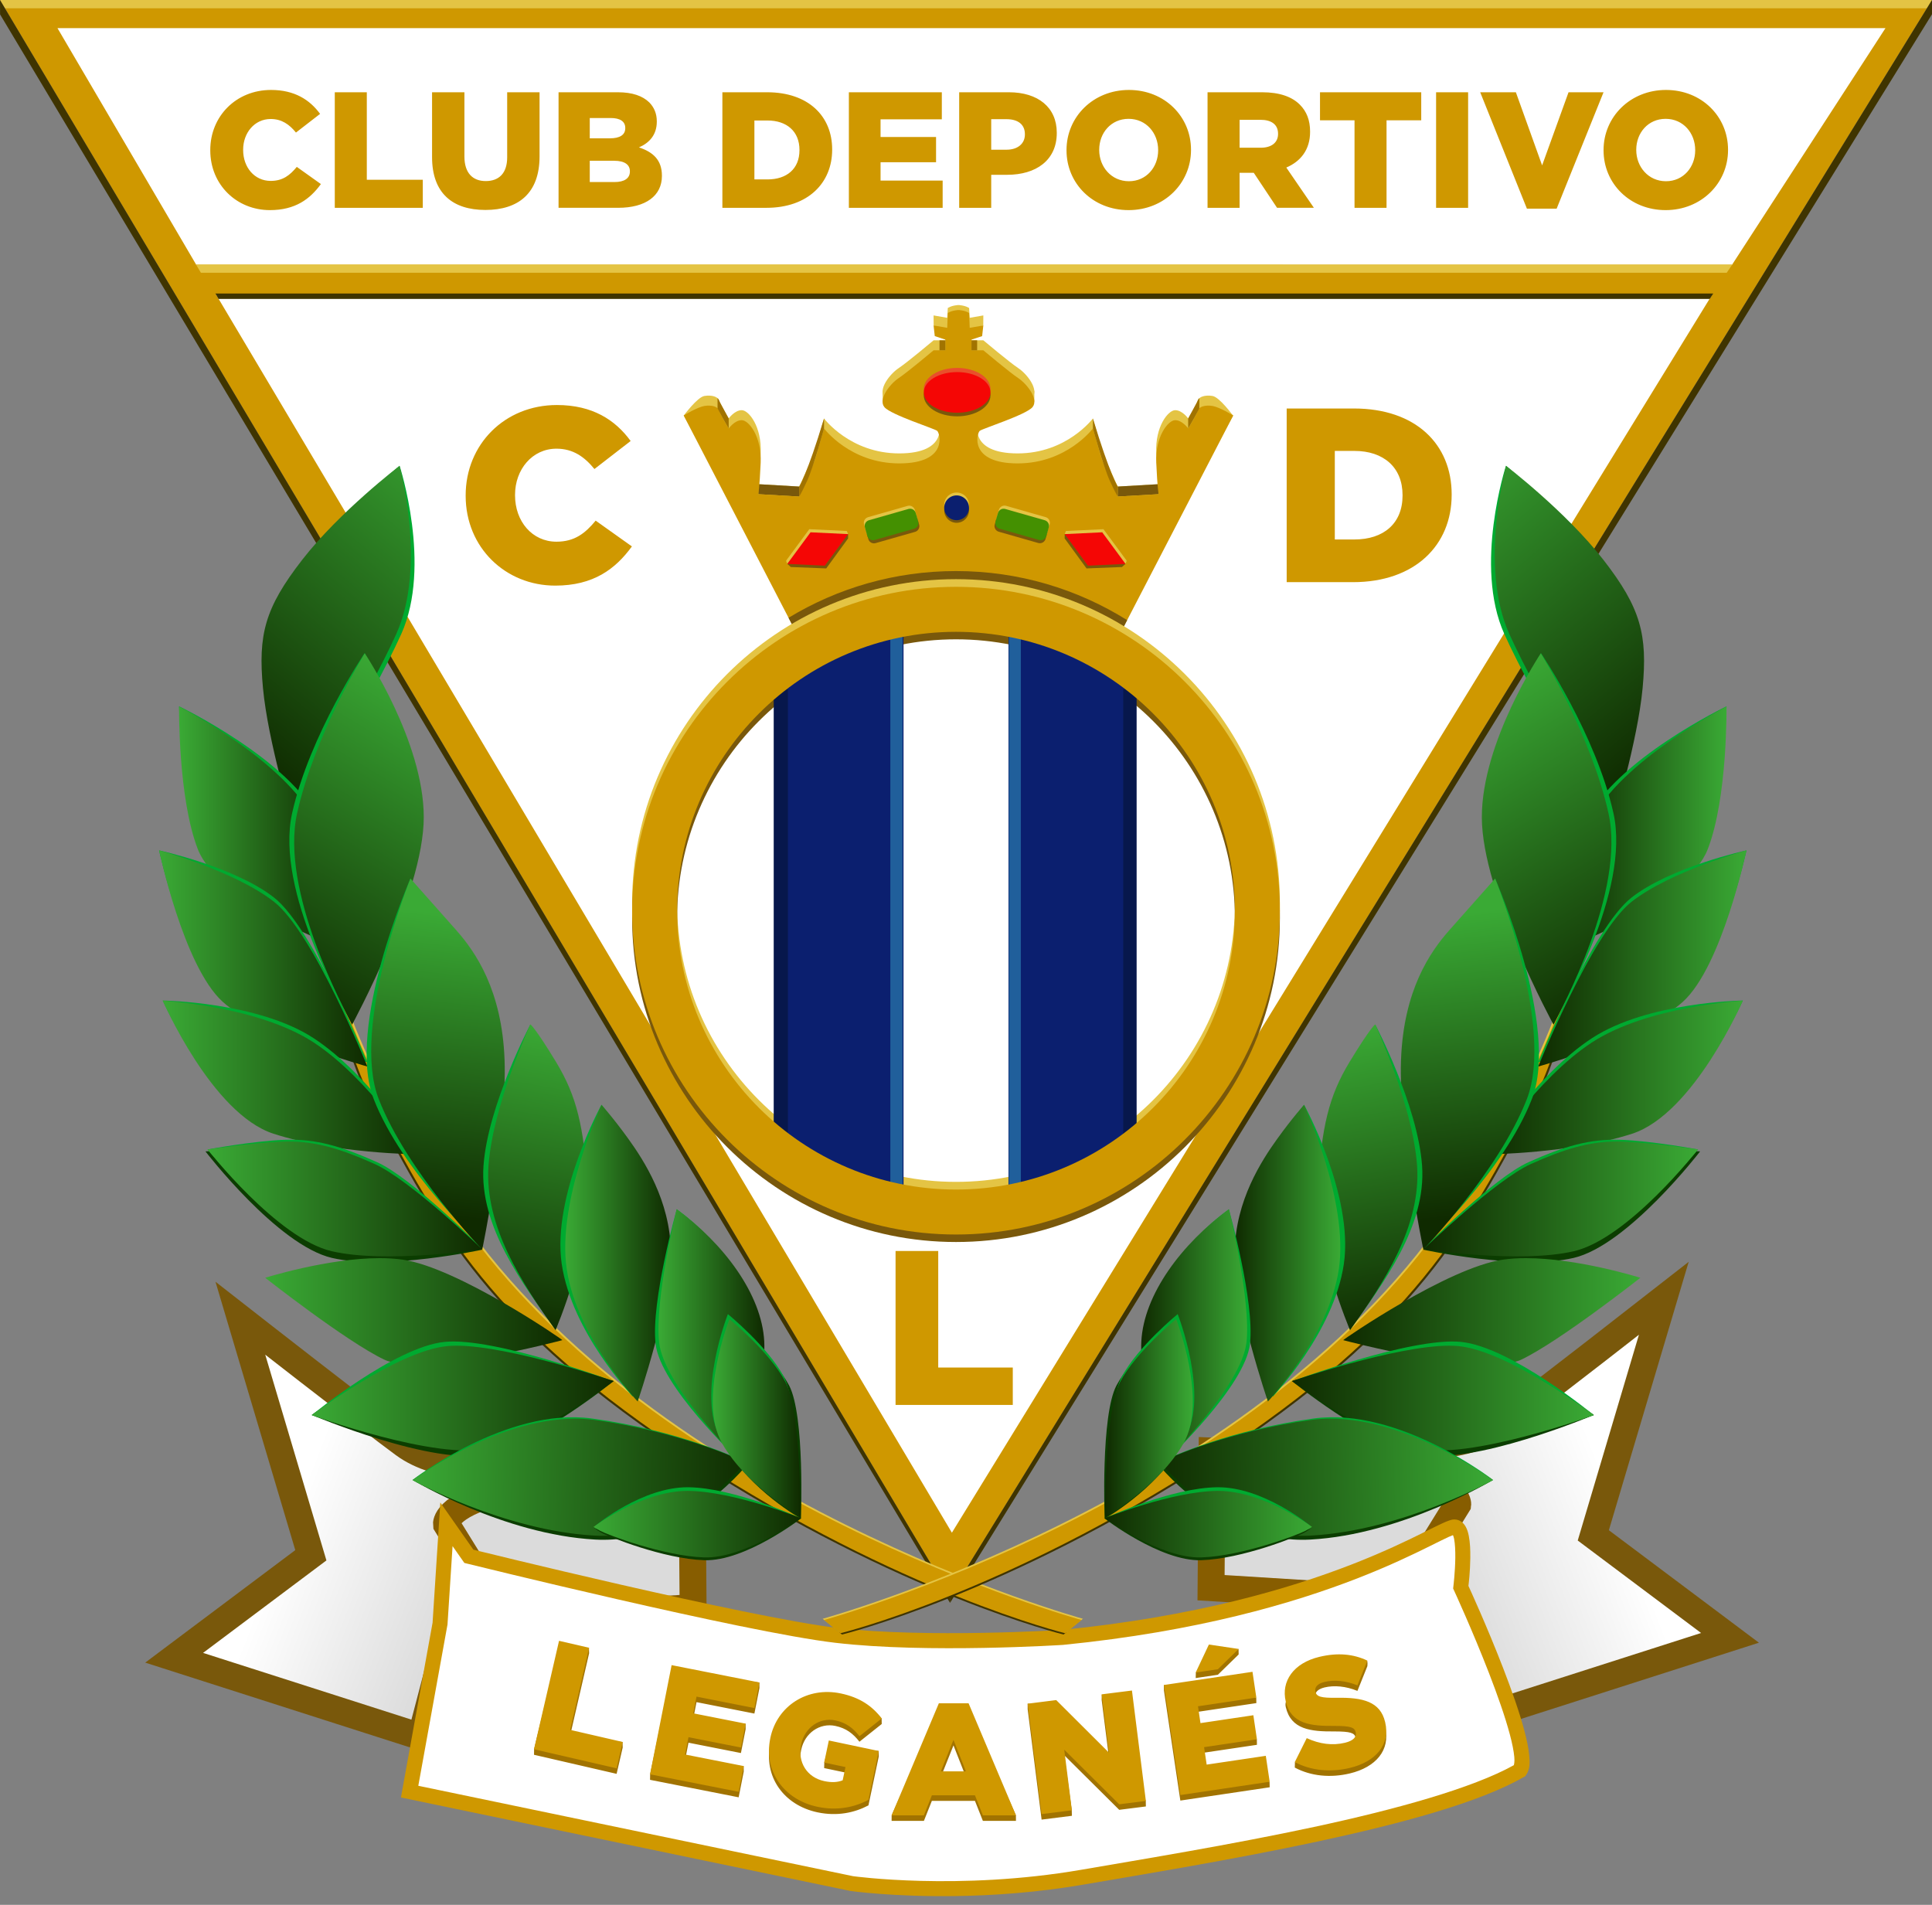 <svg width="142" height="140" viewBox="0 0 142 140" fill="none" xmlns="http://www.w3.org/2000/svg">
<rect x="0" y="0" width="142" height="140" fill="#808080" stroke="none"/>
<path d="M117.107 112.844L127.152 120.377L109.024 126.185L103.766 106.174C103.766 106.174 107.611 106.646 110.279 104.683C112.948 102.722 122.287 95.425 122.287 95.425L117.107 112.844Z" fill="url(#paint0_linear_106_11342)"/>
<path d="M103.765 106.175C103.765 106.175 107.61 106.645 110.279 104.683C112.947 102.721 122.287 95.425 122.287 95.425L117.106 112.845L127.153 120.377L109.023 126.184L103.765 106.175Z" stroke="#79580B" stroke-width="1.978" stroke-miterlimit="10"/>
<path d="M89.089 106.646L89.011 116.69L102.824 117.552L107.14 110.569C107.14 110.569 107.297 109.235 103.138 108.137C98.978 107.038 89.089 106.646 89.089 106.646Z" fill="#DBDBDB"/>
<path d="M89.089 106.646L89.011 116.69L102.824 117.552L107.14 110.569C107.14 110.569 107.297 109.235 103.138 108.137C98.978 107.038 89.089 106.646 89.089 106.646Z" stroke="#875D00" stroke-width="1.978" stroke-miterlimit="10"/>
<path d="M22.846 114.307L12.802 121.839L30.93 127.647L36.188 107.637C36.188 107.637 32.342 108.109 29.674 106.146C27.005 104.185 17.666 96.888 17.666 96.888L22.846 114.307Z" fill="url(#paint1_linear_106_11342)"/>
<path d="M36.188 107.638C36.188 107.638 32.343 108.109 29.674 106.147C27.006 104.185 17.667 96.888 17.667 96.888L22.847 114.308L12.8 121.84L30.93 127.647L36.188 107.638Z" stroke="#79580B" stroke-width="1.978" stroke-miterlimit="10"/>
<path d="M50.864 108.109L50.942 118.153L37.13 119.015L32.813 112.032C32.813 112.032 32.656 110.698 36.816 109.6C40.975 108.501 50.864 108.109 50.864 108.109Z" fill="#DBDBDB"/>
<path d="M50.864 108.109L50.942 118.153L37.13 119.015L32.813 112.032C32.813 112.032 32.656 110.698 36.816 109.6C40.975 108.501 50.864 108.109 50.864 108.109Z" stroke="#875D00" stroke-width="1.978" stroke-miterlimit="10"/>
<path d="M70.191 139.357C65.624 139.418 62.528 138.984 62.528 138.984L62.51 138.981L29.468 132.11L31.794 119.263L32.364 110.43L33.265 111.715L34.793 113.897C34.971 113.941 39.779 115.129 45.582 116.457C51.492 117.809 58.259 119.261 61.523 119.645C68.093 120.419 78.04 119.795 78.052 119.795C87.844 118.818 94.766 116.765 99.357 114.98C101.654 114.086 103.365 113.261 104.571 112.663C105.174 112.365 105.648 112.124 106.02 111.954C106.207 111.869 106.366 111.801 106.518 111.752C106.67 111.702 106.804 111.649 107.043 111.688C107.365 111.742 107.594 111.976 107.718 112.193C107.843 112.409 107.907 112.638 107.955 112.884C108.053 113.376 108.072 113.949 108.065 114.512C108.053 115.554 107.946 116.413 107.928 116.56C108.018 116.755 109.281 119.506 110.471 122.578C111.087 124.169 111.671 125.813 112.037 127.188C112.22 127.876 112.349 128.495 112.398 129.028C112.447 129.56 112.459 130.015 112.179 130.435L112.107 130.543L111.995 130.608C108.723 132.489 102.95 134.037 96.814 135.353C90.677 136.669 84.198 137.727 79.65 138.51C76.201 139.105 72.931 139.32 70.191 139.357" fill="#CF9800"/>
<path d="M67.694 138.24C70.763 138.317 74.959 138.2 79.463 137.424C84.02 136.639 90.483 135.583 96.583 134.275C102.582 132.988 108.222 131.43 111.266 129.735C111.278 129.681 111.334 129.502 111.299 129.128C111.26 128.698 111.145 128.124 110.971 127.472C110.624 126.167 110.051 124.547 109.443 122.977C108.226 119.836 106.869 116.892 106.869 116.892L106.804 116.75L106.822 116.594C106.822 116.594 106.95 115.547 106.963 114.499C106.969 113.975 106.944 113.449 106.874 113.097C106.848 112.964 106.817 112.894 106.79 112.829C106.684 112.867 106.581 112.91 106.479 112.957C106.145 113.109 105.669 113.35 105.061 113.651C103.845 114.254 102.095 115.098 99.757 116.008C95.081 117.826 88.049 119.907 78.148 120.893L78.139 120.894L78.129 120.895C78.129 120.895 68.163 121.537 61.394 120.74C57.988 120.339 51.257 118.887 45.336 117.532C39.415 116.177 34.33 114.921 34.33 114.921L34.129 114.871L33.263 113.635L32.891 119.397L30.745 131.25L62.697 137.893C62.719 137.896 64.642 138.163 67.694 138.24" fill="white"/>
<path d="M41.089 121.001L43.287 121.113L43.299 121.511L41.907 127.545L45.758 128.035L45.768 128.436L45.32 130.372L39.25 128.971L39.255 128.554L41.089 121.001ZM49.363 122.787L55.813 123.665L55.819 124.063L55.447 125.942L51.193 125.102L50.951 126.328L54.8 126.691L54.804 127.089L54.457 128.843L50.604 128.083L50.352 129.355L54.663 129.811L54.664 130.206L54.29 132.097L47.778 130.812L47.784 130.404L49.363 122.787ZM56.619 128.147L56.623 128.124C57.116 125.792 59.333 124.348 61.802 124.869C63.106 125.144 64.127 125.498 64.799 126.303C64.805 126.466 64.805 126.516 64.806 126.709L63.169 128.011C62.699 127.411 62.196 127.018 61.396 126.85C60.241 126.607 59.145 127.378 58.888 128.601L58.883 128.625C58.609 129.927 59.315 131.044 60.585 131.312C61.134 131.429 61.57 131.401 61.936 131.252L62.142 130.278L60.575 129.949L60.585 129.537L60.918 128.325L64.583 128.695L64.588 129.099L63.83 132.69C62.834 133.219 61.554 133.511 60.092 133.202C57.598 132.677 56.108 130.571 56.619 128.147ZM70.991 130.593L70.08 128.28L69.156 130.593H70.991ZM69.005 125.592H71.19L74.668 133.417L74.672 133.83H72.241L71.658 132.358H68.491L67.906 133.83H65.533L65.535 133.417L69.005 125.592ZM75.532 125.621L75.53 125.217L77.631 125.356L81.512 129.224L80.97 124.934L80.978 124.53L84.213 132.359L84.22 132.769L82.261 133.017L78.221 129.004L78.774 133.046L78.782 133.456L76.557 133.736L75.532 125.621ZM91.033 121.192L91.038 121.599L89.512 123.09L87.883 123.332L87.895 122.913L91.033 121.192ZM85.549 124.248L85.546 123.842L92.333 124.763L92.34 125.173L88.051 125.812L88.235 127.049L92.377 127.823L92.383 128.239L88.499 128.816L88.69 130.1L93.312 130.945L93.32 131.36L86.754 132.337L85.549 124.248ZM95.166 129.912L95.177 129.494C96.122 129.928 97.931 128.713 98.853 128.493C99.455 128.349 99.725 128.07 99.643 127.729L99.638 127.706C99.557 127.365 99.255 127.257 98.101 127.255C96.315 127.272 94.894 127.107 94.507 125.48L94.501 125.459C94.149 123.981 98.54 122.298 100.491 122.069C100.523 122.276 100.507 122.261 100.501 122.455L99.77 124.276C98.918 123.926 98.059 123.854 97.354 124.021C96.82 124.149 96.61 124.427 96.68 124.723L96.686 124.745C96.772 125.109 97.084 125.203 98.257 125.188C100.172 125.152 101.449 125.473 101.803 126.962L101.809 126.985C102.196 128.61 101.142 129.882 99.209 130.343C97.799 130.678 96.364 130.551 95.166 129.912" fill="#A17300"/>
<path d="M41.089 120.596L43.299 121.106L41.907 127.14L45.768 128.03L45.32 129.966L39.25 128.566L41.089 120.596ZM49.363 122.382L55.819 123.657L55.447 125.537L51.193 124.696L50.951 125.923L54.804 126.684L54.457 128.438L50.604 127.677L50.352 128.95L54.664 129.801L54.29 131.692L47.778 130.407L49.363 122.382ZM56.619 127.741L56.623 127.718C57.116 125.387 59.333 123.943 61.802 124.464C63.208 124.761 64.114 125.394 64.806 126.304L63.169 127.606C62.699 127.006 62.196 126.613 61.396 126.444C60.241 126.201 59.145 126.973 58.888 128.196L58.883 128.219C58.609 129.522 59.315 130.639 60.585 130.907C61.134 131.023 61.57 130.996 61.936 130.846L62.142 129.873L60.575 129.543L60.918 127.92L64.588 128.694L63.83 132.284C62.834 132.814 61.554 133.106 60.092 132.796C57.598 132.271 56.108 130.165 56.619 127.741ZM70.991 130.188L70.08 127.874L69.156 130.188H70.991ZM69.005 125.187H71.19L74.672 133.425H72.241L71.658 131.952H68.491L67.906 133.425H65.533L69.005 125.187ZM75.532 125.216L77.631 124.951L81.512 128.819L80.97 124.529L83.197 124.249L84.22 132.364L82.261 132.611L78.221 128.598L78.782 133.051L76.557 133.331L75.532 125.216ZM88.852 120.869L91.039 121.193L89.513 122.684L87.881 122.927L88.852 120.869ZM85.549 123.842L92.056 122.873L92.34 124.768L88.051 125.407L88.234 126.644L92.12 126.065L92.382 127.833L88.498 128.411L88.689 129.694L93.035 129.048L93.32 130.953L86.754 131.932L85.549 123.842ZM95.166 129.507L96.044 127.748C96.988 128.184 97.931 128.308 98.853 128.088C99.455 127.944 99.725 127.665 99.643 127.324L99.638 127.301C99.557 126.959 99.255 126.851 98.101 126.85C96.315 126.867 94.894 126.701 94.507 125.075L94.501 125.054C94.149 123.575 95.065 122.228 96.975 121.773C98.329 121.451 99.472 121.563 100.501 122.05L99.77 123.87C98.918 123.521 98.059 123.449 97.354 123.616C96.82 123.744 96.61 124.022 96.68 124.318L96.686 124.34C96.772 124.704 97.084 124.798 98.257 124.783C100.172 124.747 101.449 125.068 101.803 126.557L101.809 126.579C102.196 128.205 101.142 129.477 99.209 129.938C97.799 130.273 96.364 130.146 95.166 129.507Z" fill="#CF9800"/>
<path d="M139.425 0.948H2.474L70.229 115.353L139.425 0.948Z" fill="white"/>
<path d="M14.422 19.458L4.224 2.067H138.581L127.304 19.458L14.422 19.458ZM69.963 112.649L15.861 21.617H125.865L69.963 112.649ZM0 0L69.805 117.268L142 0H0Z" fill="#CF9800"/>
<path d="M0.006 0.001L0.369 0.608H141.617L142 0.001H0.006ZM14.402 19.436L14.766 20.047H126.912L127.323 19.44L14.402 19.436Z" fill="#E4C444"/>
<path d="M15.832 21.573L16.061 21.97H125.667L125.921 21.573H15.832ZM69.805 117.267L69.828 117.807L142 1.047V0.001L69.805 117.267Z" fill="#3F3400"/>
<path d="M69.827 117.807L0.006 1.06L0 0.001L69.812 117.275" fill="#3F3400"/>
<path d="M15.455 11.052V11.027C15.455 8.552 17.348 6.611 19.921 6.611C21.655 6.611 22.773 7.339 23.526 8.37L21.753 9.742C21.268 9.147 20.71 8.746 19.896 8.746C18.707 8.746 17.871 9.765 17.871 11.003V11.027C17.871 12.301 18.707 13.296 19.896 13.296C20.783 13.296 21.304 12.884 21.814 12.265L23.586 13.528C22.784 14.631 21.705 15.443 19.836 15.443C17.408 15.443 15.455 13.588 15.455 11.052ZM24.606 6.781H26.96V13.212H31.075V15.275H24.606V6.781ZM31.756 11.549V6.781H34.134V11.5C34.134 12.726 34.753 13.308 35.7 13.308C36.658 13.308 37.277 12.751 37.277 11.561V6.781H39.657V11.489C39.657 14.218 38.09 15.431 35.676 15.431C33.273 15.431 31.756 14.207 31.756 11.549ZM45.143 11.816H43.347V13.38H45.167C45.896 13.38 46.296 13.103 46.296 12.605V12.58C46.296 12.12 45.932 11.816 45.143 11.816ZM45.956 9.402C45.956 8.929 45.579 8.674 44.888 8.674H43.347V10.166H44.828C45.543 10.166 45.956 9.923 45.956 9.425L45.956 9.402ZM41.053 6.781H45.41C46.477 6.781 47.23 7.047 47.728 7.532C48.068 7.885 48.274 8.334 48.274 8.916V8.94C48.274 9.923 47.715 10.506 46.964 10.833C47.995 11.173 48.65 11.756 48.65 12.909V12.933C48.65 14.389 47.46 15.273 45.434 15.273H41.053V6.781ZM55.448 8.856V13.187H56.406C57.826 13.187 58.76 12.411 58.76 11.039V11.015C58.76 9.656 57.826 8.856 56.406 8.856H55.448ZM53.094 6.781H56.382C59.404 6.781 61.163 8.527 61.163 10.979V11.003C61.163 13.454 59.379 15.274 56.333 15.274H53.094V6.781ZM62.391 6.781H69.223V8.77H64.72V10.068H68.799V11.925H64.72V13.273H69.284V15.275H62.391V6.781ZM73.982 11.003C74.806 11.003 75.329 10.554 75.329 9.886V9.863C75.329 9.135 74.807 8.759 73.97 8.759H72.853V11.003L73.982 11.003ZM70.499 6.781H74.151C76.288 6.781 77.672 7.885 77.672 9.754V9.778C77.672 11.792 76.13 12.847 74.031 12.847H72.853V15.274H70.499V6.781ZM85.123 11.052V11.027C85.123 9.789 84.249 8.734 82.951 8.734C81.652 8.734 80.791 9.778 80.791 11.003V11.027C80.791 12.254 81.677 13.32 82.975 13.32C84.261 13.32 85.123 12.277 85.123 11.052ZM78.388 11.052V11.027C78.388 8.589 80.354 6.611 82.975 6.611C85.597 6.611 87.538 8.564 87.538 11.003V11.027C87.538 13.466 85.572 15.443 82.951 15.443C80.329 15.443 78.388 13.49 78.388 11.052ZM92.673 10.857C93.462 10.857 93.936 10.469 93.936 9.85V9.827C93.936 9.147 93.438 8.806 92.66 8.806H91.109V10.858L92.673 10.857ZM88.753 6.781H92.77C94.068 6.781 94.967 7.121 95.537 7.691C96.035 8.189 96.29 8.831 96.29 9.669V9.693C96.29 11.003 95.597 11.865 94.542 12.314L96.569 15.273H93.862L92.151 12.701H91.109V15.274H88.753L88.753 6.781ZM99.556 8.843H97.019V6.781H104.459V8.843H101.909V15.275H99.556V8.843ZM105.551 6.781H107.905V15.274H105.551V6.781ZM108.793 6.781H111.415L113.344 12.155L115.286 6.781H117.858L114.412 15.335H112.226L108.793 6.781ZM124.595 11.052V11.027C124.595 9.789 123.721 8.734 122.422 8.734C121.124 8.734 120.263 9.778 120.263 11.003V11.027C120.263 12.254 121.148 13.32 122.447 13.32C123.732 13.32 124.595 12.277 124.595 11.052ZM117.86 11.052V11.027C117.86 8.589 119.825 6.611 122.447 6.611C125.068 6.611 127.009 8.564 127.009 11.003V11.027C127.009 13.466 125.044 15.443 122.422 15.443C119.8 15.443 117.86 13.49 117.86 11.052ZM34.226 36.441V36.405C34.226 32.686 37.071 29.768 40.936 29.768C43.545 29.768 45.222 30.862 46.352 32.412L43.69 34.472C42.96 33.578 42.122 32.977 40.9 32.977C39.114 32.977 37.855 34.509 37.855 36.368V36.405C37.855 38.319 39.114 39.813 40.9 39.813C42.232 39.813 43.015 39.195 43.781 38.265L46.444 40.16C45.239 41.82 43.617 43.041 40.809 43.041C37.161 43.041 34.226 40.251 34.226 36.441ZM98.107 33.141V39.65H99.549C101.682 39.65 103.086 38.483 103.086 36.423V36.387C103.086 34.344 101.682 33.141 99.549 33.141H98.107ZM94.57 30.023H99.511C104.052 30.023 106.696 32.649 106.696 36.332V36.368C106.696 40.052 104.016 42.787 99.439 42.787H94.57V30.023ZM65.823 91.943H68.959V100.509H74.439V103.257H65.823V91.943Z" fill="#CF9800"/>
<path d="M64.874 28.703V29.526L65.431 29.538L64.874 28.703ZM76.022 28.703V29.526L75.465 29.538L76.022 28.703Z" fill="#E4C444"/>
<path d="M90.63 30.553C90.63 30.553 89.641 29.188 89.118 29.102C88.596 29.016 88.118 29.145 88.03 29.45C87.944 29.754 87.333 30.756 87.333 30.756C87.333 30.756 86.898 30.147 86.376 30.147C85.854 30.147 84.896 31.365 84.983 33.279C85.07 35.195 85.158 35.586 85.158 35.586L82.154 35.761C82.154 35.761 81.152 33.671 80.849 32.584C80.678 31.974 80.504 31.364 80.326 30.756C80.326 30.756 78.411 33.324 74.798 33.324C71.186 33.324 71.795 31.104 72.013 30.93C72.231 30.756 75.408 29.754 75.886 29.188C76.365 28.623 75.495 27.491 74.842 27.057C74.189 26.622 72.274 25.011 72.274 25.011H71.403V24.228L72.269 23.923L72.274 23.183L71.273 23.358L71.229 22.638C71.229 22.638 70.985 22.465 70.533 22.428V22.42C70.502 22.42 70.474 22.423 70.446 22.423C70.417 22.423 70.389 22.421 70.359 22.421V22.428C69.906 22.465 69.662 22.638 69.662 22.638L69.619 23.358L68.617 23.183L68.624 23.929L69.488 24.228V25.011H68.617C68.617 25.011 66.703 26.622 66.05 27.057C65.397 27.491 64.526 28.623 65.005 29.188C65.484 29.754 68.662 30.756 68.879 30.93C69.097 31.104 69.706 33.324 66.093 33.324C62.481 33.324 60.565 30.756 60.565 30.756C60.565 30.756 60.348 31.496 60.044 32.584C59.739 33.671 58.738 35.761 58.738 35.761L55.734 35.586C55.734 35.586 55.821 35.195 55.908 33.279C55.996 31.364 55.038 30.147 54.516 30.147C53.993 30.147 53.558 30.756 53.558 30.756C53.558 30.756 52.949 29.754 52.861 29.45C52.775 29.145 52.296 29.016 51.773 29.102C51.251 29.188 50.258 30.539 50.258 30.539L58.302 45.334L70.445 44.296L82.589 45.334L90.63 30.553Z" fill="#E4C444"/>
<path d="M82.154 35.76V36.495L85.157 36.321V35.586L82.154 35.76ZM55.734 35.586V36.321L58.737 36.496V35.76L55.734 35.586Z" fill="#79580B"/>
<path d="M90.642 30.534C90.642 30.534 89.641 29.925 89.118 29.837C88.596 29.751 88.118 29.88 88.03 30.185C87.944 30.49 87.333 31.491 87.333 31.491C87.333 31.491 86.898 30.882 86.376 30.882C85.853 30.882 84.896 32.1 84.984 34.016C85.07 35.93 85.158 36.321 85.158 36.321L82.155 36.495C82.155 36.495 81.153 34.407 80.849 33.319C80.544 32.231 80.327 31.491 80.327 31.491C80.327 31.491 78.412 34.059 74.798 34.059C71.186 34.059 71.795 31.839 72.012 31.665C72.231 31.491 75.409 30.49 75.887 29.925C76.366 29.359 75.495 28.228 74.841 27.791C74.189 27.357 72.274 25.746 72.274 25.746H71.403V24.963L72.186 24.703L72.274 23.92L71.272 24.094L71.229 23.006C71.229 23.006 70.986 22.833 70.532 22.795V22.788C70.502 22.788 70.475 22.791 70.446 22.791C70.417 22.791 70.39 22.788 70.36 22.788V22.795C69.906 22.833 69.663 23.006 69.663 23.006L69.62 24.094L68.617 23.92L68.705 24.703L69.488 24.963V25.746H68.617C68.617 25.746 66.703 27.357 66.049 27.791C65.397 28.228 64.526 29.359 65.005 29.925C65.483 30.49 68.661 31.491 68.88 31.665C69.097 31.839 69.706 34.059 66.094 34.059C62.48 34.059 60.566 31.491 60.566 31.491C60.566 31.491 60.348 32.231 60.043 33.319C59.739 34.407 58.737 36.495 58.737 36.495L55.734 36.321C55.734 36.321 55.822 35.93 55.908 34.016C55.996 32.1 55.038 30.882 54.516 30.882C53.994 30.882 53.559 31.491 53.559 31.491C53.559 31.491 52.948 30.49 52.862 30.185C52.774 29.88 52.296 29.75 51.773 29.837C51.251 29.925 50.25 30.534 50.25 30.534L58.302 46.069L70.446 45.032L82.59 46.069L90.642 30.534Z" fill="#CF9800"/>
<path d="M58.302 46.069L70.446 45.032L82.589 46.069L82.844 45.578C79.192 43.295 74.882 41.971 70.265 41.971C65.764 41.971 61.552 43.226 57.958 45.405L58.302 46.069ZM67.897 29.054C67.897 28.2 68.996 27.508 70.349 27.508C71.703 27.508 72.8 28.2 72.8 29.054C72.8 29.907 71.703 30.6 70.349 30.6C68.996 30.6 67.897 29.907 67.897 29.054" fill="#79580B"/>
<path d="M70.265 45.873C58.962 45.873 49.766 55.067 49.766 66.368C49.766 77.669 58.962 86.864 70.265 86.864C81.568 86.864 90.765 77.669 90.765 66.368C90.765 55.067 81.568 45.873 70.265 45.873ZM70.265 90.169C57.14 90.169 46.46 79.492 46.46 66.369C46.46 53.244 57.14 42.567 70.265 42.567C83.392 42.567 94.07 53.244 94.07 66.368C94.07 79.492 83.393 90.169 70.265 90.169Z" fill="#E4C444"/>
<path d="M70.265 46.988C58.962 46.988 49.766 56.181 49.766 67.483C49.766 78.784 58.962 87.979 70.265 87.979C81.568 87.979 90.765 78.784 90.765 67.483C90.765 56.181 81.568 46.988 70.265 46.988ZM70.265 91.284C57.14 91.284 46.46 80.606 46.46 67.484C46.46 54.359 57.14 43.681 70.265 43.681C83.392 43.681 94.07 54.359 94.07 67.483C94.07 80.606 83.393 91.284 70.265 91.284Z" fill="#79580B"/>
<path d="M66.408 89.202L57.04 85.677V48.161L66.408 44.945V89.202ZM83.49 85.005L74.122 89.202V44.945L83.49 48.093V85.005Z" fill="#0B1F6F"/>
<path d="M83.541 85.072H82.556V50.649H83.541V85.072ZM57.911 85.072H56.867V50.649H57.911V85.072Z" fill="#07174C"/>
<path d="M66.337 88.674H65.439V46.572H66.337L66.337 88.674ZM75.03 88.674H74.16V46.563H75.03V88.674Z" fill="#205F9B"/>
<path d="M70.265 46.437C58.962 46.437 49.766 55.63 49.766 66.933C49.766 78.233 58.962 87.428 70.265 87.428C81.568 87.428 90.765 78.233 90.765 66.933C90.765 55.63 81.568 46.437 70.265 46.437ZM70.265 90.733C57.14 90.733 46.46 80.055 46.46 66.933C46.46 53.808 57.14 43.13 70.265 43.13C83.392 43.13 94.07 53.808 94.07 66.933C94.07 80.055 83.392 90.733 70.265 90.733" fill="#CF9800"/>
<path d="M52.739 29.269V30.007C52.739 30.007 52.844 30.198 52.97 30.449C53.095 30.701 53.559 31.491 53.559 31.491V30.756L52.918 29.572C52.918 29.572 52.799 29.282 52.739 29.269ZM88.148 29.269V30.007C88.148 30.007 88.043 30.198 87.918 30.449C87.793 30.701 87.329 31.491 87.329 31.491V30.756L87.97 29.572C87.97 29.572 88.089 29.282 88.148 29.269Z" fill="#A17300"/>
<path d="M67.897 28.587C67.897 27.733 68.995 27.041 70.349 27.041C71.703 27.041 72.8 27.733 72.8 28.587C72.8 29.441 71.703 30.133 70.349 30.133C68.995 30.133 67.897 29.441 67.897 28.587Z" fill="#E94F2B"/>
<path d="M60.566 30.756V31.491C60.566 31.491 59.816 34.265 59.325 35.334C58.84 36.392 58.737 36.495 58.737 36.495V35.761C58.737 35.761 59.312 34.913 60.566 30.756ZM80.329 30.756V31.491C80.329 31.491 81.079 34.265 81.57 35.334C82.055 36.392 82.157 36.495 82.157 36.495V35.761C82.157 35.761 81.583 34.913 80.329 30.756Z" fill="#A17300"/>
<path d="M67.897 28.839C67.897 28.015 68.995 27.347 70.349 27.347C71.703 27.347 72.8 28.015 72.8 28.839C72.8 29.664 71.703 30.334 70.349 30.334C68.995 30.334 67.897 29.664 67.897 28.839Z" fill="#F50605"/>
<path d="M69.398 37.512C69.398 37.271 69.494 37.039 69.665 36.868C69.836 36.697 70.068 36.601 70.31 36.601C70.551 36.601 70.783 36.697 70.954 36.868C71.125 37.039 71.221 37.271 71.221 37.512C71.221 37.754 71.125 37.986 70.954 38.157C70.783 38.328 70.551 38.424 70.31 38.424C70.068 38.424 69.836 38.328 69.665 38.157C69.494 37.986 69.398 37.754 69.398 37.512ZM63.939 38.466L66.844 37.637C66.954 37.605 67.072 37.619 67.172 37.675C67.272 37.73 67.346 37.824 67.377 37.934L67.556 38.556C67.587 38.666 67.573 38.784 67.518 38.884C67.462 38.984 67.369 39.058 67.259 39.089L64.354 39.918C64.299 39.934 64.242 39.938 64.186 39.932C64.13 39.925 64.076 39.908 64.026 39.88C63.977 39.853 63.933 39.816 63.898 39.771C63.863 39.727 63.837 39.676 63.821 39.621L63.643 38.998C63.611 38.889 63.625 38.771 63.681 38.671C63.736 38.571 63.829 38.497 63.939 38.466ZM58.115 41.674L59.574 39.443L62.333 39.575L60.727 41.777L58.115 41.674ZM76.727 38.456L73.822 37.627C73.712 37.596 73.594 37.61 73.494 37.665C73.394 37.721 73.321 37.814 73.29 37.924L73.111 38.547C73.079 38.657 73.093 38.775 73.149 38.875C73.204 38.975 73.297 39.048 73.407 39.08L76.312 39.909C76.422 39.94 76.54 39.926 76.64 39.871C76.74 39.815 76.814 39.722 76.845 39.612L77.024 38.989C77.055 38.879 77.041 38.761 76.986 38.661C76.93 38.561 76.837 38.488 76.727 38.456Z" fill="#79580B"/>
<path d="M69.398 37.109C69.398 36.867 69.495 36.636 69.665 36.465C69.836 36.294 70.068 36.198 70.31 36.198C70.552 36.198 70.783 36.294 70.954 36.465C71.125 36.636 71.221 36.867 71.221 37.109C71.221 37.351 71.125 37.583 70.954 37.753C70.783 37.924 70.552 38.02 70.31 38.02C70.068 38.02 69.836 37.924 69.665 37.753C69.495 37.583 69.398 37.351 69.398 37.109ZM63.803 38.011L66.708 37.181C66.818 37.15 66.936 37.164 67.036 37.219C67.136 37.275 67.21 37.368 67.241 37.478L67.42 38.101C67.451 38.211 67.437 38.329 67.382 38.429C67.326 38.529 67.233 38.602 67.123 38.633L64.218 39.463C64.163 39.478 64.106 39.483 64.05 39.476C63.994 39.47 63.939 39.452 63.89 39.425C63.84 39.397 63.797 39.36 63.762 39.316C63.727 39.271 63.7 39.221 63.685 39.166L63.507 38.543C63.475 38.433 63.489 38.315 63.544 38.215C63.6 38.115 63.693 38.042 63.803 38.011ZM57.773 41.213L59.483 38.893L62.243 39.026L60.532 41.346L57.773 41.213ZM76.852 38.006L73.947 37.177C73.837 37.145 73.719 37.159 73.62 37.215C73.52 37.27 73.446 37.364 73.415 37.473L73.236 38.097C73.205 38.207 73.218 38.325 73.274 38.424C73.33 38.524 73.423 38.598 73.533 38.629L76.438 39.458C76.548 39.49 76.666 39.476 76.766 39.42C76.865 39.365 76.939 39.272 76.97 39.162L77.149 38.538C77.18 38.428 77.167 38.311 77.111 38.211C77.055 38.111 76.962 38.037 76.852 38.006Z" fill="#E4C444"/>
<path d="M57.773 41.213L57.863 41.444L58.075 41.238L58.034 41.146L57.773 41.213ZM62.243 39.025L62.333 39.255L62.076 39.31L61.978 39.195L62.243 39.025Z" fill="#E4C444"/>
<path d="M58.121 41.673L57.863 41.443L62.334 39.254V39.575L58.121 41.673Z" fill="#79580B"/>
<path d="M69.398 37.323C69.398 37.081 69.495 36.849 69.665 36.678C69.836 36.507 70.068 36.411 70.31 36.411C70.552 36.411 70.783 36.507 70.954 36.678C71.125 36.849 71.221 37.081 71.221 37.323C71.221 37.564 71.125 37.796 70.954 37.967C70.783 38.138 70.552 38.234 70.31 38.234C70.068 38.234 69.836 38.138 69.665 37.967C69.495 37.796 69.398 37.564 69.398 37.323Z" fill="#0B1F6F"/>
<path d="M63.867 38.236L66.772 37.407C66.882 37.376 67 37.389 67.1 37.445C67.2 37.5 67.273 37.593 67.305 37.703L67.483 38.326C67.514 38.436 67.501 38.554 67.445 38.654C67.389 38.754 67.296 38.828 67.187 38.859L64.281 39.688C64.227 39.704 64.17 39.708 64.114 39.702C64.058 39.695 64.003 39.678 63.954 39.65C63.904 39.623 63.861 39.586 63.825 39.541C63.79 39.497 63.764 39.446 63.749 39.391L63.57 38.768C63.539 38.658 63.553 38.541 63.608 38.441C63.664 38.341 63.757 38.267 63.867 38.236" fill="#449001"/>
<path d="M57.863 41.443L59.574 39.123L62.334 39.255L60.623 41.575L57.863 41.443Z" fill="#F50605"/>
<path d="M82.471 41.674L81.013 39.443L78.253 39.575L79.859 41.777L82.471 41.674Z" fill="#79580B"/>
<path d="M82.814 41.213L81.103 38.893L78.344 39.026L80.054 41.346L82.814 41.213Z" fill="#E4C444"/>
<path d="M82.814 41.213L82.723 41.444L82.511 41.238L82.552 41.146L82.814 41.213ZM78.344 39.025L78.253 39.255L78.51 39.31L78.608 39.195L78.344 39.025Z" fill="#E4C444"/>
<path d="M82.465 41.673L82.723 41.443L78.252 39.254V39.575L82.465 41.673Z" fill="#79580B"/>
<path d="M82.723 41.443L81.013 39.123L78.253 39.255L79.963 41.575L82.723 41.443Z" fill="#F50605"/>
<path d="M76.788 38.236L73.882 37.407C73.772 37.376 73.654 37.389 73.555 37.445C73.455 37.501 73.381 37.593 73.35 37.703L73.171 38.327C73.14 38.436 73.154 38.554 73.209 38.654C73.265 38.754 73.358 38.828 73.468 38.859L76.373 39.688C76.483 39.719 76.601 39.706 76.701 39.65C76.801 39.594 76.874 39.501 76.906 39.392L77.084 38.769C77.115 38.658 77.102 38.541 77.046 38.441C76.99 38.341 76.897 38.267 76.787 38.236" fill="#449001"/>
<path d="M71.819 25.747H71.403V25.012H71.819V25.747ZM69.488 25.012H69.052V25.747H69.488V25.012Z" fill="#A17300"/>
<path d="M78.171 120.134L79.365 119.159C79.365 119.159 48.11 110.585 33.567 89.537C19.025 68.487 23.909 58.396 23.909 58.396C23.909 58.396 22.607 72.393 27.383 81.291C32.157 90.188 35.836 97.522 50.931 107.331C66.126 117.205 78.171 120.134 78.171 120.134" fill="#3F3400"/>
<path d="M78.401 119.951L79.594 118.975C79.594 118.975 48.339 110.402 33.797 89.354C19.255 68.304 24.138 58.213 24.138 58.213C24.138 58.213 22.837 72.209 27.612 81.108C32.386 90.005 36.066 97.338 51.161 107.148C66.355 117.022 78.401 119.951 78.401 119.951Z" fill="#E4C444"/>
<path d="M78.297 120.041L79.49 119.065C79.49 119.065 48.235 110.492 33.693 89.443C19.151 68.394 24.036 58.302 24.036 58.302C24.036 58.302 22.733 72.299 27.508 81.197C32.282 90.094 35.962 97.428 51.057 107.237C66.251 117.111 78.297 120.041 78.297 120.041Z" fill="#CF9800"/>
<path d="M21.839 60.309C21.839 60.309 20.064 54.494 19.697 50.576C19.328 46.658 19.819 44.699 22.573 41.149C25.329 37.598 29.37 34.232 29.37 34.232C29.37 34.232 31.757 41.578 29.493 46.597C27.227 51.616 21.839 60.309 21.839 60.309Z" fill="#00AA30"/>
<path d="M22.207 41.15C19.451 44.7 18.962 46.659 19.329 50.577C19.696 54.495 21.471 60.31 21.471 60.31C21.471 60.31 26.858 51.618 29.126 46.597C31.39 41.578 29.362 34.241 29.362 34.241C29.362 34.241 24.962 37.599 22.207 41.15Z" fill="url(#paint2_linear_106_11342)"/>
<path d="M24.421 69.222C24.421 69.222 16.322 66.107 14.853 62.325C13.384 58.543 13.161 51.913 13.161 51.913C13.161 51.913 21.261 55.784 23.487 60.322C25.711 64.862 24.421 69.222 24.421 69.222" fill="#00AA30"/>
<path d="M14.54 62.414C16.01 66.195 24.11 69.311 24.11 69.311C24.11 69.311 25.4 64.95 23.176 60.412C20.95 55.872 13.163 51.931 13.163 51.931C13.163 51.931 13.072 58.631 14.54 62.414Z" fill="url(#paint3_linear_106_11342)"/>
<path d="M27.002 78.077C27.002 78.077 23.042 68.243 20.148 65.974C17.256 63.704 11.693 62.502 11.693 62.502C11.693 62.502 13.472 70.69 16.366 73.315C19.258 75.941 27.002 78.077 27.002 78.077Z" fill="#00AA30"/>
<path d="M11.7 62.501C11.7 62.501 13.473 71.001 16.366 73.627C19.258 76.252 27.002 78.387 27.002 78.387C27.002 78.387 23.041 68.555 20.148 66.285C17.257 64.016 11.7 62.501 11.7 62.501Z" fill="url(#paint4_linear_106_11342)"/>
<path d="M30.696 84.529C30.696 84.529 27.136 78.967 23.041 76.297C18.947 73.627 11.96 73.537 11.96 73.537C11.96 73.537 15.565 81.548 20.105 83.016C24.644 84.484 30.696 84.529 30.696 84.529Z" fill="#00AA30"/>
<path d="M11.965 73.546C11.965 73.546 15.564 81.859 20.105 83.327C24.642 84.795 30.695 84.84 30.695 84.84C30.695 84.84 27.136 79.278 23.042 76.609C18.947 73.939 11.965 73.546 11.965 73.546" fill="url(#paint5_linear_106_11342)"/>
<path d="M35.459 91.845C35.459 91.845 30.14 87.203 27.558 86.047C24.977 84.889 23.064 84.311 20.749 84.4C18.435 84.489 15.102 84.624 15.102 84.624C15.102 84.624 20.393 91.519 24.398 92.453C28.403 93.388 35.459 91.845 35.459 91.845Z" fill="#0B3D00"/>
<path d="M35.396 91.719C35.396 91.719 30.297 86.575 27.716 85.419C25.134 84.262 23.221 83.683 20.906 83.772C18.593 83.861 15.254 84.483 15.254 84.483C15.254 84.483 20.55 90.891 24.556 91.826C28.561 92.76 35.396 91.719 35.396 91.719Z" fill="#00AA30"/>
<path d="M19.494 93.914C19.494 93.914 25.442 98.594 28.236 99.925C31.032 101.258 41.333 98.496 41.333 98.496C41.268 98.399 33.632 93.166 29.601 92.581C29.068 92.505 28.498 92.47 27.912 92.47C24.07 92.47 19.494 93.914 19.494 93.914Z" fill="url(#paint6_linear_106_11342)"/>
<path d="M45.062 101.508C45.062 101.508 39.678 105.187 35.809 106.129C31.942 107.071 22.917 104.005 22.917 104.005C22.917 104.005 29.017 98.98 32.689 98.624C36.362 98.267 45.062 101.508 45.062 101.508Z" fill="#00AA30"/>
<path d="M45.097 101.508C45.097 101.508 39.677 105.921 35.81 106.864C31.943 107.806 22.916 103.997 22.916 103.997C22.916 103.997 29.017 99.716 32.69 99.359C36.363 99 45.097 101.508 45.097 101.508Z" fill="#0B3D00"/>
<path d="M32.852 98.936C29.179 99.293 22.908 104.005 22.908 104.005C22.908 104.005 32.106 107.384 35.971 106.442C39.84 105.498 45.103 101.502 45.103 101.502C45.103 101.502 37.484 98.904 33.533 98.904C33.292 98.904 33.065 98.916 32.852 98.936Z" fill="url(#paint7_linear_106_11342)"/>
<path d="M54.08 107.141C54.08 107.141 49.784 105.115 43.508 104.255C37.233 103.394 30.321 108.772 30.321 108.772C30.321 108.772 36.782 112.394 43.55 112.757C50.318 113.119 54.981 106.907 54.981 106.907L54.08 107.141Z" fill="#00AA30"/>
<path d="M54.294 107.538C54.294 107.538 49.998 105.513 43.722 104.652C37.446 103.791 30.343 108.779 30.343 108.779C30.343 108.779 36.996 112.792 43.764 113.155C50.532 113.516 55.195 107.305 55.195 107.305L54.294 107.538Z" fill="#0B3D00"/>
<path d="M30.323 108.787C30.323 108.787 36.975 112.501 43.741 112.864C50.509 113.225 55.172 107.014 55.172 107.014L54.272 107.247C54.272 107.247 49.975 105.222 43.701 104.361C43.227 104.298 42.75 104.266 42.273 104.267C36.396 104.266 30.323 108.787 30.323 108.787Z" fill="url(#paint8_linear_106_11342)"/>
<path d="M58.879 111.599C58.879 111.599 54.776 114.768 51.772 114.671C48.769 114.575 44.685 112.927 44.148 112.621C43.834 112.444 43.617 112.236 43.617 112.236C43.617 112.236 47.248 109.65 50.602 109.682C53.958 109.714 58.879 111.599 58.879 111.599Z" fill="#0B3D00"/>
<path d="M58.71 111.52C58.71 111.52 54.748 113.927 51.745 113.83C48.742 113.734 44.308 112.51 43.792 112.335C43.605 112.27 43.837 112.077 43.837 112.077C43.837 112.077 47.226 109.278 50.582 109.309C53.938 109.341 58.71 111.52 58.71 111.52ZM25.876 75.26C25.876 75.26 30.778 65.635 30.778 60.065C30.778 54.494 26.798 48.006 26.798 48.006C26.798 48.006 22.758 54.004 21.472 59.758C20.185 65.512 25.325 74.158 25.876 75.26Z" fill="#00AA30"/>
<path d="M21.84 59.757C20.554 65.512 25.325 74.206 25.877 75.309C25.877 75.309 31.146 65.636 31.146 60.065C31.146 54.495 26.811 48.019 26.811 48.019C26.811 48.019 23.125 54.004 21.84 59.757Z" fill="url(#paint9_linear_106_11342)"/>
<path d="M35.28 91.439C35.28 91.439 36.903 83.058 36.719 77.916C36.534 72.775 34.577 69.958 33.167 68.368C31.759 66.776 30.162 64.578 30.162 64.578C30.162 64.578 25.391 75.468 27.473 80.793C29.555 86.12 35.28 91.439 35.28 91.439Z" fill="#00AA30"/>
<path d="M27.842 80.793C29.924 86.119 35.443 91.837 35.443 91.837C35.443 91.837 37.27 83.058 37.086 77.917C36.903 72.775 34.944 69.959 33.536 68.368C32.128 66.776 30.168 64.572 30.168 64.572C30.168 64.572 25.759 75.468 27.842 80.793Z" fill="url(#paint10_linear_106_11342)"/>
<path d="M40.833 97.732C40.833 97.732 43.16 91.452 42.839 87.135C42.518 82.82 42.059 80.616 40.497 78.046C38.936 75.475 38.982 75.296 38.982 75.296C38.982 75.296 35.86 81.214 35.537 85.668C35.216 90.121 38.399 94.335 40.832 97.732" fill="#00AA30"/>
<path d="M35.905 85.666C35.584 90.121 38.399 94.365 40.833 97.762C40.833 97.762 43.528 91.453 43.207 87.136C42.886 82.82 42.426 80.617 40.865 78.046C39.304 75.475 38.982 75.291 38.982 75.291C38.982 75.291 36.228 81.214 35.905 85.666Z" fill="url(#paint11_linear_106_11342)"/>
<path d="M46.501 102.639C46.501 102.639 48.987 95.378 48.938 91.624C48.889 87.871 46.94 84.899 45.819 83.338C44.697 81.78 44.21 81.194 44.21 81.194C44.21 81.194 40.554 87.871 41.285 92.892C42.016 97.912 46.501 102.639 46.501 102.639Z" fill="#00AA30"/>
<path d="M41.652 93.258C42.383 98.28 46.868 103.007 46.868 103.007C46.868 103.007 49.355 95.744 49.306 91.991C49.258 88.239 47.307 85.265 46.186 83.706C45.064 82.146 44.21 81.209 44.21 81.209C44.21 81.209 40.921 88.239 41.652 93.258Z" fill="url(#paint12_linear_106_11342)"/>
<path d="M49.739 88.875C49.739 88.875 47.83 95.662 48.185 98.77C48.541 101.876 54.153 107.164 54.153 107.164C54.153 107.164 56.088 102.142 55.911 98.68C55.732 95.219 53.201 91.405 49.739 88.875Z" fill="#00AA30"/>
<path d="M48.446 98.684C48.803 101.792 54.13 107.162 54.13 107.162C54.13 107.162 56.349 102.058 56.171 98.595C55.994 95.135 53.198 91.405 49.735 88.876C49.735 88.876 48.092 95.576 48.446 98.684Z" fill="url(#paint13_linear_106_11342)"/>
<path d="M58.868 111.622C58.868 111.622 59.166 104.017 57.994 101.818C56.82 99.62 53.889 97.226 53.889 97.226C53.889 97.226 51.542 103.187 53.351 106.362C55.159 109.537 58.868 111.622 58.868 111.622Z" fill="#0B3D00"/>
<path d="M58.483 110.995C58.483 110.995 58.777 103.373 57.603 101.174C56.43 98.976 53.499 96.582 53.499 96.582C53.499 96.582 51.152 102.543 52.96 105.718C54.769 108.893 58.483 110.995 58.483 110.995Z" fill="#00AA30"/>
<path d="M53.075 106.087C54.884 109.262 58.833 111.523 58.833 111.523C58.833 111.523 58.889 103.741 57.718 101.543C56.544 99.343 53.613 96.95 53.613 96.95C53.613 96.95 51.268 102.91 53.075 106.087Z" fill="url(#paint14_linear_106_11342)"/>
<path d="M50.519 109.576C47.181 109.576 43.61 112.231 43.61 112.231C43.61 112.231 43.605 112.231 44.124 112.516C44.601 112.778 48.757 114.369 51.762 114.465C54.766 114.561 58.862 111.576 58.862 111.576C58.862 111.576 53.935 109.608 50.58 109.576H50.519Z" fill="url(#paint15_linear_106_11342)"/>
<path d="M20.729 83.906C18.414 83.994 15.26 84.484 15.26 84.484C15.26 84.484 20.372 91.025 24.377 91.959C28.384 92.893 35.436 91.814 35.436 91.814C35.436 91.814 30.119 86.708 27.538 85.551C25.129 84.472 23.302 83.897 21.189 83.897C21.037 83.897 20.885 83.9 20.729 83.906Z" fill="url(#paint16_linear_106_11342)"/>
<path d="M61.887 120.134L60.694 119.159C60.694 119.159 91.949 110.585 106.491 89.537C121.033 68.487 116.15 58.396 116.15 58.396C116.15 58.396 117.451 72.393 112.676 81.291C107.902 90.188 104.222 97.522 89.127 107.331C73.933 117.205 61.887 120.134 61.887 120.134" fill="#3F3400"/>
<path d="M61.658 119.951L60.464 118.975C60.464 118.975 91.719 110.402 106.262 89.354C120.804 68.304 115.92 58.213 115.92 58.213C115.92 58.213 117.222 72.209 112.446 81.108C107.672 90.005 103.993 97.338 88.897 107.148C73.703 117.022 61.658 119.951 61.658 119.951Z" fill="#E4C444"/>
<path d="M61.761 120.041L60.568 119.065C60.568 119.065 91.823 110.492 106.365 89.443C120.907 68.394 116.022 58.302 116.022 58.302C116.022 58.302 117.325 72.299 112.55 81.197C107.776 90.094 104.096 97.428 89.001 107.237C73.807 117.111 61.761 120.041 61.761 120.041Z" fill="#CF9800"/>
<path d="M118.219 60.309C118.219 60.309 119.994 54.494 120.361 50.576C120.73 46.658 120.239 44.699 117.485 41.149C114.729 37.598 110.688 34.232 110.688 34.232C110.688 34.232 108.301 41.578 110.566 46.597C112.832 51.616 118.219 60.309 118.219 60.309Z" fill="#00AA30"/>
<path d="M117.852 41.15C120.607 44.7 121.097 46.659 120.73 50.577C120.362 54.495 118.587 60.31 118.587 60.31C118.587 60.31 113.2 51.618 110.933 46.597C108.668 41.578 110.696 34.241 110.696 34.241C110.696 34.241 115.096 37.599 117.852 41.15Z" fill="url(#paint17_linear_106_11342)"/>
<path d="M115.637 69.222C115.637 69.222 123.737 66.107 125.205 62.325C126.674 58.543 126.897 51.913 126.897 51.913C126.897 51.913 118.797 55.784 116.572 60.322C114.347 64.862 115.637 69.222 115.637 69.222" fill="#00AA30"/>
<path d="M125.518 62.414C124.048 66.195 115.948 69.311 115.948 69.311C115.948 69.311 114.659 64.95 116.883 60.412C119.108 55.872 126.896 51.931 126.896 51.931C126.896 51.931 126.986 58.631 125.518 62.414Z" fill="url(#paint18_linear_106_11342)"/>
<path d="M113.056 78.077C113.056 78.077 117.017 68.243 119.91 65.974C122.803 63.704 128.365 62.502 128.365 62.502C128.365 62.502 126.586 70.69 123.692 73.315C120.8 75.941 113.056 78.077 113.056 78.077Z" fill="#00AA30"/>
<path d="M128.359 62.501C128.359 62.501 126.585 71.001 123.692 73.627C120.8 76.252 113.056 78.387 113.056 78.387C113.056 78.387 117.017 68.555 119.91 66.285C122.801 64.016 128.359 62.501 128.359 62.501Z" fill="url(#paint19_linear_106_11342)"/>
<path d="M109.362 84.529C109.362 84.529 112.922 78.967 117.017 76.297C121.111 73.627 128.098 73.537 128.098 73.537C128.098 73.537 124.493 81.548 119.954 83.016C115.415 84.484 109.362 84.529 109.362 84.529Z" fill="#00AA30"/>
<path d="M128.094 73.546C128.094 73.546 124.495 81.859 119.954 83.327C115.416 84.795 109.363 84.84 109.363 84.84C109.363 84.84 112.922 79.278 117.017 76.609C121.111 73.939 128.094 73.546 128.094 73.546" fill="url(#paint20_linear_106_11342)"/>
<path d="M104.599 91.845C104.599 91.845 109.919 87.203 112.5 86.047C115.081 84.889 116.995 84.311 119.31 84.4C121.623 84.489 124.956 84.624 124.956 84.624C124.956 84.624 119.665 91.519 115.66 92.453C111.655 93.388 104.599 91.845 104.599 91.845Z" fill="#0B3D00"/>
<path d="M104.662 91.719C104.662 91.719 109.761 86.575 112.343 85.419C114.924 84.262 116.837 83.683 119.152 83.772C121.466 83.861 124.804 84.483 124.804 84.483C124.804 84.483 119.508 90.891 115.503 91.826C111.498 92.76 104.662 91.719 104.662 91.719Z" fill="#00AA30"/>
<path d="M120.564 93.914C120.564 93.914 114.617 98.594 111.822 99.925C109.026 101.258 98.725 98.496 98.725 98.496C98.79 98.399 106.426 93.166 110.457 92.581C110.99 92.505 111.56 92.47 112.146 92.47C115.989 92.47 120.564 93.914 120.564 93.914Z" fill="url(#paint21_linear_106_11342)"/>
<path d="M94.996 101.508C94.996 101.508 100.381 105.187 104.249 106.129C108.116 107.071 117.142 104.005 117.142 104.005C117.142 104.005 111.042 98.98 107.369 98.624C103.696 98.267 94.996 101.508 94.996 101.508Z" fill="#00AA30"/>
<path d="M94.961 101.508C94.961 101.508 100.382 105.921 104.248 106.864C108.115 107.806 117.142 103.997 117.142 103.997C117.142 103.997 111.041 99.716 107.368 99.359C103.696 99 94.961 101.508 94.961 101.508Z" fill="#0B3D00"/>
<path d="M107.207 98.936C110.879 99.293 117.15 104.005 117.15 104.005C117.15 104.005 107.952 107.384 104.087 106.442C100.218 105.498 94.955 101.502 94.955 101.502C94.955 101.502 102.574 98.904 106.525 98.904C106.766 98.904 106.994 98.916 107.207 98.936Z" fill="url(#paint22_linear_106_11342)"/>
<path d="M85.978 107.141C85.978 107.141 90.274 105.115 96.55 104.255C102.826 103.394 109.737 108.772 109.737 108.772C109.737 108.772 103.276 112.394 96.508 112.757C89.74 113.119 85.078 106.907 85.078 106.907L85.978 107.141Z" fill="#00AA30"/>
<path d="M85.765 107.538C85.765 107.538 90.061 105.513 96.336 104.652C102.612 103.791 109.715 108.779 109.715 108.779C109.715 108.779 103.062 112.792 96.295 113.155C89.527 113.516 84.864 107.305 84.864 107.305L85.765 107.538Z" fill="#0B3D00"/>
<path d="M109.735 108.787C109.735 108.787 103.084 112.501 96.317 112.864C89.549 113.225 84.886 107.014 84.886 107.014L85.786 107.247C85.786 107.247 90.083 105.222 96.358 104.361C96.831 104.298 97.308 104.266 97.786 104.267C103.662 104.266 109.735 108.787 109.735 108.787Z" fill="url(#paint23_linear_106_11342)"/>
<path d="M81.18 111.599C81.18 111.599 85.283 114.768 88.286 114.671C91.289 114.575 95.373 112.927 95.91 112.621C96.224 112.444 96.442 112.236 96.442 112.236C96.442 112.236 92.811 109.65 89.457 109.682C86.1 109.714 81.18 111.599 81.18 111.599Z" fill="#0B3D00"/>
<path d="M81.348 111.52C81.348 111.52 85.31 113.927 88.313 113.83C91.316 113.734 95.751 112.51 96.266 112.335C96.453 112.27 96.221 112.077 96.221 112.077C96.221 112.077 92.832 109.278 89.477 109.309C86.121 109.341 81.348 111.52 81.348 111.52ZM114.182 75.26C114.182 75.26 109.28 65.635 109.28 60.065C109.28 54.494 113.261 48.006 113.261 48.006C113.261 48.006 117.3 54.004 118.586 59.758C119.873 65.512 114.733 74.158 114.182 75.26Z" fill="#00AA30"/>
<path d="M118.219 59.757C119.504 65.512 114.733 74.206 114.182 75.309C114.182 75.309 108.913 65.636 108.913 60.065C108.913 54.495 113.247 48.019 113.247 48.019C113.247 48.019 116.933 54.004 118.219 59.757Z" fill="url(#paint24_linear_106_11342)"/>
<path d="M104.778 91.439C104.778 91.439 103.155 83.058 103.34 77.916C103.524 72.775 105.482 69.958 106.891 68.368C108.299 66.776 109.896 64.578 109.896 64.578C109.896 64.578 114.667 75.468 112.585 80.793C110.503 86.12 104.778 91.439 104.778 91.439Z" fill="#00AA30"/>
<path d="M112.217 80.793C110.135 86.119 104.615 91.837 104.615 91.837C104.615 91.837 102.788 83.058 102.973 77.917C103.155 72.775 105.115 69.959 106.523 68.368C107.931 66.776 109.89 64.572 109.89 64.572C109.89 64.572 114.3 75.468 112.217 80.793Z" fill="url(#paint25_linear_106_11342)"/>
<path d="M99.226 97.732C99.226 97.732 96.898 91.452 97.219 87.135C97.54 82.82 97.999 80.616 99.561 78.046C101.122 75.475 101.076 75.296 101.076 75.296C101.076 75.296 104.198 81.214 104.521 85.668C104.842 90.121 101.659 94.335 99.226 97.732" fill="#00AA30"/>
<path d="M104.153 85.666C104.474 90.121 101.66 94.365 99.225 97.762C99.225 97.762 96.53 91.453 96.851 87.136C97.172 82.82 97.633 80.617 99.194 78.046C100.754 75.475 101.076 75.291 101.076 75.291C101.076 75.291 103.831 81.214 104.153 85.666Z" fill="url(#paint26_linear_106_11342)"/>
<path d="M93.558 102.639C93.558 102.639 91.071 95.378 91.12 91.624C91.169 87.871 93.118 84.899 94.24 83.338C95.361 81.78 95.848 81.194 95.848 81.194C95.848 81.194 99.504 87.871 98.773 92.892C98.042 97.912 93.558 102.639 93.558 102.639Z" fill="#00AA30"/>
<path d="M98.406 93.258C97.675 98.28 93.19 103.007 93.19 103.007C93.19 103.007 90.704 95.744 90.753 91.991C90.8 88.239 92.751 85.265 93.873 83.706C94.994 82.146 95.848 81.209 95.848 81.209C95.848 81.209 99.137 88.239 98.406 93.258Z" fill="url(#paint27_linear_106_11342)"/>
<path d="M90.32 88.875C90.32 88.875 92.228 95.662 91.873 98.77C91.517 101.876 85.905 107.164 85.905 107.164C85.905 107.164 83.971 102.142 84.148 98.68C84.326 95.219 86.857 91.405 90.32 88.875Z" fill="#00AA30"/>
<path d="M91.612 98.684C91.255 101.792 85.929 107.162 85.929 107.162C85.929 107.162 83.71 102.058 83.887 98.595C84.064 95.135 86.86 91.405 90.324 88.876C90.324 88.876 91.966 95.576 91.612 98.684Z" fill="url(#paint28_linear_106_11342)"/>
<path d="M81.191 111.622C81.191 111.622 80.893 104.017 82.065 101.818C83.238 99.62 86.169 97.226 86.169 97.226C86.169 97.226 88.516 103.187 86.708 106.362C84.899 109.537 81.191 111.622 81.191 111.622Z" fill="#0B3D00"/>
<path d="M81.575 110.995C81.575 110.995 81.281 103.373 82.455 101.174C83.628 98.976 86.559 96.582 86.559 96.582C86.559 96.582 88.906 102.543 87.098 105.718C85.289 108.893 81.575 110.995 81.575 110.995Z" fill="#00AA30"/>
<path d="M86.984 106.087C85.174 109.262 81.225 111.523 81.225 111.523C81.225 111.523 81.169 103.741 82.341 101.543C83.514 99.343 86.445 96.95 86.445 96.95C86.445 96.95 88.79 102.91 86.984 106.087Z" fill="url(#paint29_linear_106_11342)"/>
<path d="M89.539 109.576C92.878 109.576 96.448 112.231 96.448 112.231C96.448 112.231 96.454 112.231 95.934 112.516C95.457 112.778 91.302 114.369 88.297 114.465C85.292 114.561 81.196 111.576 81.196 111.576C81.196 111.576 86.123 109.608 89.479 109.576H89.539Z" fill="url(#paint30_linear_106_11342)"/>
<path d="M119.329 83.906C121.644 83.994 124.798 84.484 124.798 84.484C124.798 84.484 119.686 91.025 115.681 91.959C111.674 92.893 104.623 91.814 104.623 91.814C104.623 91.814 109.939 86.708 112.521 85.551C114.929 84.472 116.756 83.897 118.87 83.897C119.021 83.897 119.173 83.9 119.329 83.906Z" fill="url(#paint31_linear_106_11342)"/>
<defs>
<linearGradient id="paint0_linear_106_11342" x1="118.623" y1="110.271" x2="105.399" y2="115.415" gradientUnits="userSpaceOnUse">
<stop stop-color="white"/>
<stop offset="1" stop-color="#DADADA"/>
</linearGradient>
<linearGradient id="paint1_linear_106_11342" x1="21.33" y1="111.734" x2="34.554" y2="116.878" gradientUnits="userSpaceOnUse">
<stop stop-color="white"/>
<stop offset="1" stop-color="#DADADA"/>
</linearGradient>
<linearGradient id="paint2_linear_106_11342" x1="36.144" y1="33.669" x2="17.8" y2="55.538" gradientUnits="userSpaceOnUse">
<stop stop-color="#3AAA35"/>
<stop offset="1" stop-color="#0F2A00"/>
</linearGradient>
<linearGradient id="paint3_linear_106_11342" x1="13.16" y1="60.621" x2="24.482" y2="60.621" gradientUnits="userSpaceOnUse">
<stop stop-color="#3AAA35"/>
<stop offset="1" stop-color="#0F2A00"/>
</linearGradient>
<linearGradient id="paint4_linear_106_11342" x1="11.701" y1="70.444" x2="27.002" y2="70.444" gradientUnits="userSpaceOnUse">
<stop stop-color="#3AAA35"/>
<stop offset="1" stop-color="#0F2A00"/>
</linearGradient>
<linearGradient id="paint5_linear_106_11342" x1="11.965" y1="79.193" x2="30.696" y2="79.193" gradientUnits="userSpaceOnUse">
<stop stop-color="#3AAA35"/>
<stop offset="1" stop-color="#0F2A00"/>
</linearGradient>
<linearGradient id="paint6_linear_106_11342" x1="19.494" y1="96.38" x2="41.333" y2="96.38" gradientUnits="userSpaceOnUse">
<stop stop-color="#3AAA35"/>
<stop offset="1" stop-color="#0F2A00"/>
</linearGradient>
<linearGradient id="paint7_linear_106_11342" x1="22.908" y1="102.756" x2="45.104" y2="102.756" gradientUnits="userSpaceOnUse">
<stop stop-color="#3AAA35"/>
<stop offset="1" stop-color="#0F2A00"/>
</linearGradient>
<linearGradient id="paint8_linear_106_11342" x1="30.337" y1="108.247" x2="55.126" y2="108.87" gradientUnits="userSpaceOnUse">
<stop stop-color="#3AAA35"/>
<stop offset="1" stop-color="#0F2A00"/>
</linearGradient>
<linearGradient id="paint9_linear_106_11342" x1="32.696" y1="51.019" x2="19.427" y2="73.262" gradientUnits="userSpaceOnUse">
<stop stop-color="#3AAA35"/>
<stop offset="1" stop-color="#0F2A00"/>
</linearGradient>
<linearGradient id="paint10_linear_106_11342" x1="33.404" y1="67.206" x2="31.009" y2="89.316" gradientUnits="userSpaceOnUse">
<stop stop-color="#3AAA35"/>
<stop offset="1" stop-color="#0F2A00"/>
</linearGradient>
<linearGradient id="paint11_linear_106_11342" x1="41.631" y1="75.556" x2="37.661" y2="97.941" gradientUnits="userSpaceOnUse">
<stop stop-color="#3AAA35"/>
<stop offset="1" stop-color="#0F2A00"/>
</linearGradient>
<linearGradient id="paint12_linear_106_11342" x1="41.546" y1="92.107" x2="49.306" y2="92.107" gradientUnits="userSpaceOnUse">
<stop stop-color="#3AAA35"/>
<stop offset="1" stop-color="#0F2A00"/>
</linearGradient>
<linearGradient id="paint13_linear_106_11342" x1="48.397" y1="98.019" x2="56.182" y2="98.019" gradientUnits="userSpaceOnUse">
<stop stop-color="#3AAA35"/>
<stop offset="1" stop-color="#0F2A00"/>
</linearGradient>
<linearGradient id="paint14_linear_106_11342" x1="52.391" y1="104.237" x2="58.834" y2="104.237" gradientUnits="userSpaceOnUse">
<stop stop-color="#3AAA35"/>
<stop offset="1" stop-color="#0F2A00"/>
</linearGradient>
<linearGradient id="paint15_linear_106_11342" x1="43.61" y1="112.022" x2="58.861" y2="112.022" gradientUnits="userSpaceOnUse">
<stop stop-color="#3AAA35"/>
<stop offset="1" stop-color="#0F2A00"/>
</linearGradient>
<linearGradient id="paint16_linear_106_11342" x1="15.26" y1="88.118" x2="35.436" y2="88.118" gradientUnits="userSpaceOnUse">
<stop stop-color="#3AAA35"/>
<stop offset="1" stop-color="#0F2A00"/>
</linearGradient>
<linearGradient id="paint17_linear_106_11342" x1="103.914" y1="33.669" x2="122.258" y2="55.538" gradientUnits="userSpaceOnUse">
<stop stop-color="#3AAA35"/>
<stop offset="1" stop-color="#0F2A00"/>
</linearGradient>
<linearGradient id="paint18_linear_106_11342" x1="126.898" y1="60.621" x2="115.577" y2="60.621" gradientUnits="userSpaceOnUse">
<stop stop-color="#3AAA35"/>
<stop offset="1" stop-color="#0F2A00"/>
</linearGradient>
<linearGradient id="paint19_linear_106_11342" x1="128.358" y1="70.444" x2="113.056" y2="70.444" gradientUnits="userSpaceOnUse">
<stop stop-color="#3AAA35"/>
<stop offset="1" stop-color="#0F2A00"/>
</linearGradient>
<linearGradient id="paint20_linear_106_11342" x1="128.093" y1="79.193" x2="109.362" y2="79.193" gradientUnits="userSpaceOnUse">
<stop stop-color="#3AAA35"/>
<stop offset="1" stop-color="#0F2A00"/>
</linearGradient>
<linearGradient id="paint21_linear_106_11342" x1="120.564" y1="96.38" x2="98.725" y2="96.38" gradientUnits="userSpaceOnUse">
<stop stop-color="#3AAA35"/>
<stop offset="1" stop-color="#0F2A00"/>
</linearGradient>
<linearGradient id="paint22_linear_106_11342" x1="117.151" y1="102.756" x2="94.954" y2="102.756" gradientUnits="userSpaceOnUse">
<stop stop-color="#3AAA35"/>
<stop offset="1" stop-color="#0F2A00"/>
</linearGradient>
<linearGradient id="paint23_linear_106_11342" x1="109.721" y1="108.247" x2="84.932" y2="108.87" gradientUnits="userSpaceOnUse">
<stop stop-color="#3AAA35"/>
<stop offset="1" stop-color="#0F2A00"/>
</linearGradient>
<linearGradient id="paint24_linear_106_11342" x1="107.363" y1="51.019" x2="120.631" y2="73.262" gradientUnits="userSpaceOnUse">
<stop stop-color="#3AAA35"/>
<stop offset="1" stop-color="#0F2A00"/>
</linearGradient>
<linearGradient id="paint25_linear_106_11342" x1="106.654" y1="67.206" x2="109.049" y2="89.316" gradientUnits="userSpaceOnUse">
<stop stop-color="#3AAA35"/>
<stop offset="1" stop-color="#0F2A00"/>
</linearGradient>
<linearGradient id="paint26_linear_106_11342" x1="98.427" y1="75.556" x2="102.398" y2="97.941" gradientUnits="userSpaceOnUse">
<stop stop-color="#3AAA35"/>
<stop offset="1" stop-color="#0F2A00"/>
</linearGradient>
<linearGradient id="paint27_linear_106_11342" x1="98.512" y1="92.107" x2="90.752" y2="92.107" gradientUnits="userSpaceOnUse">
<stop stop-color="#3AAA35"/>
<stop offset="1" stop-color="#0F2A00"/>
</linearGradient>
<linearGradient id="paint28_linear_106_11342" x1="91.661" y1="98.019" x2="83.876" y2="98.019" gradientUnits="userSpaceOnUse">
<stop stop-color="#3AAA35"/>
<stop offset="1" stop-color="#0F2A00"/>
</linearGradient>
<linearGradient id="paint29_linear_106_11342" x1="87.668" y1="104.237" x2="81.225" y2="104.237" gradientUnits="userSpaceOnUse">
<stop stop-color="#3AAA35"/>
<stop offset="1" stop-color="#0F2A00"/>
</linearGradient>
<linearGradient id="paint30_linear_106_11342" x1="96.448" y1="112.022" x2="81.197" y2="112.022" gradientUnits="userSpaceOnUse">
<stop stop-color="#3AAA35"/>
<stop offset="1" stop-color="#0F2A00"/>
</linearGradient>
<linearGradient id="paint31_linear_106_11342" x1="124.798" y1="88.118" x2="104.623" y2="88.118" gradientUnits="userSpaceOnUse">
<stop stop-color="#3AAA35"/>
<stop offset="1" stop-color="#0F2A00"/>
</linearGradient>
</defs>
</svg>
